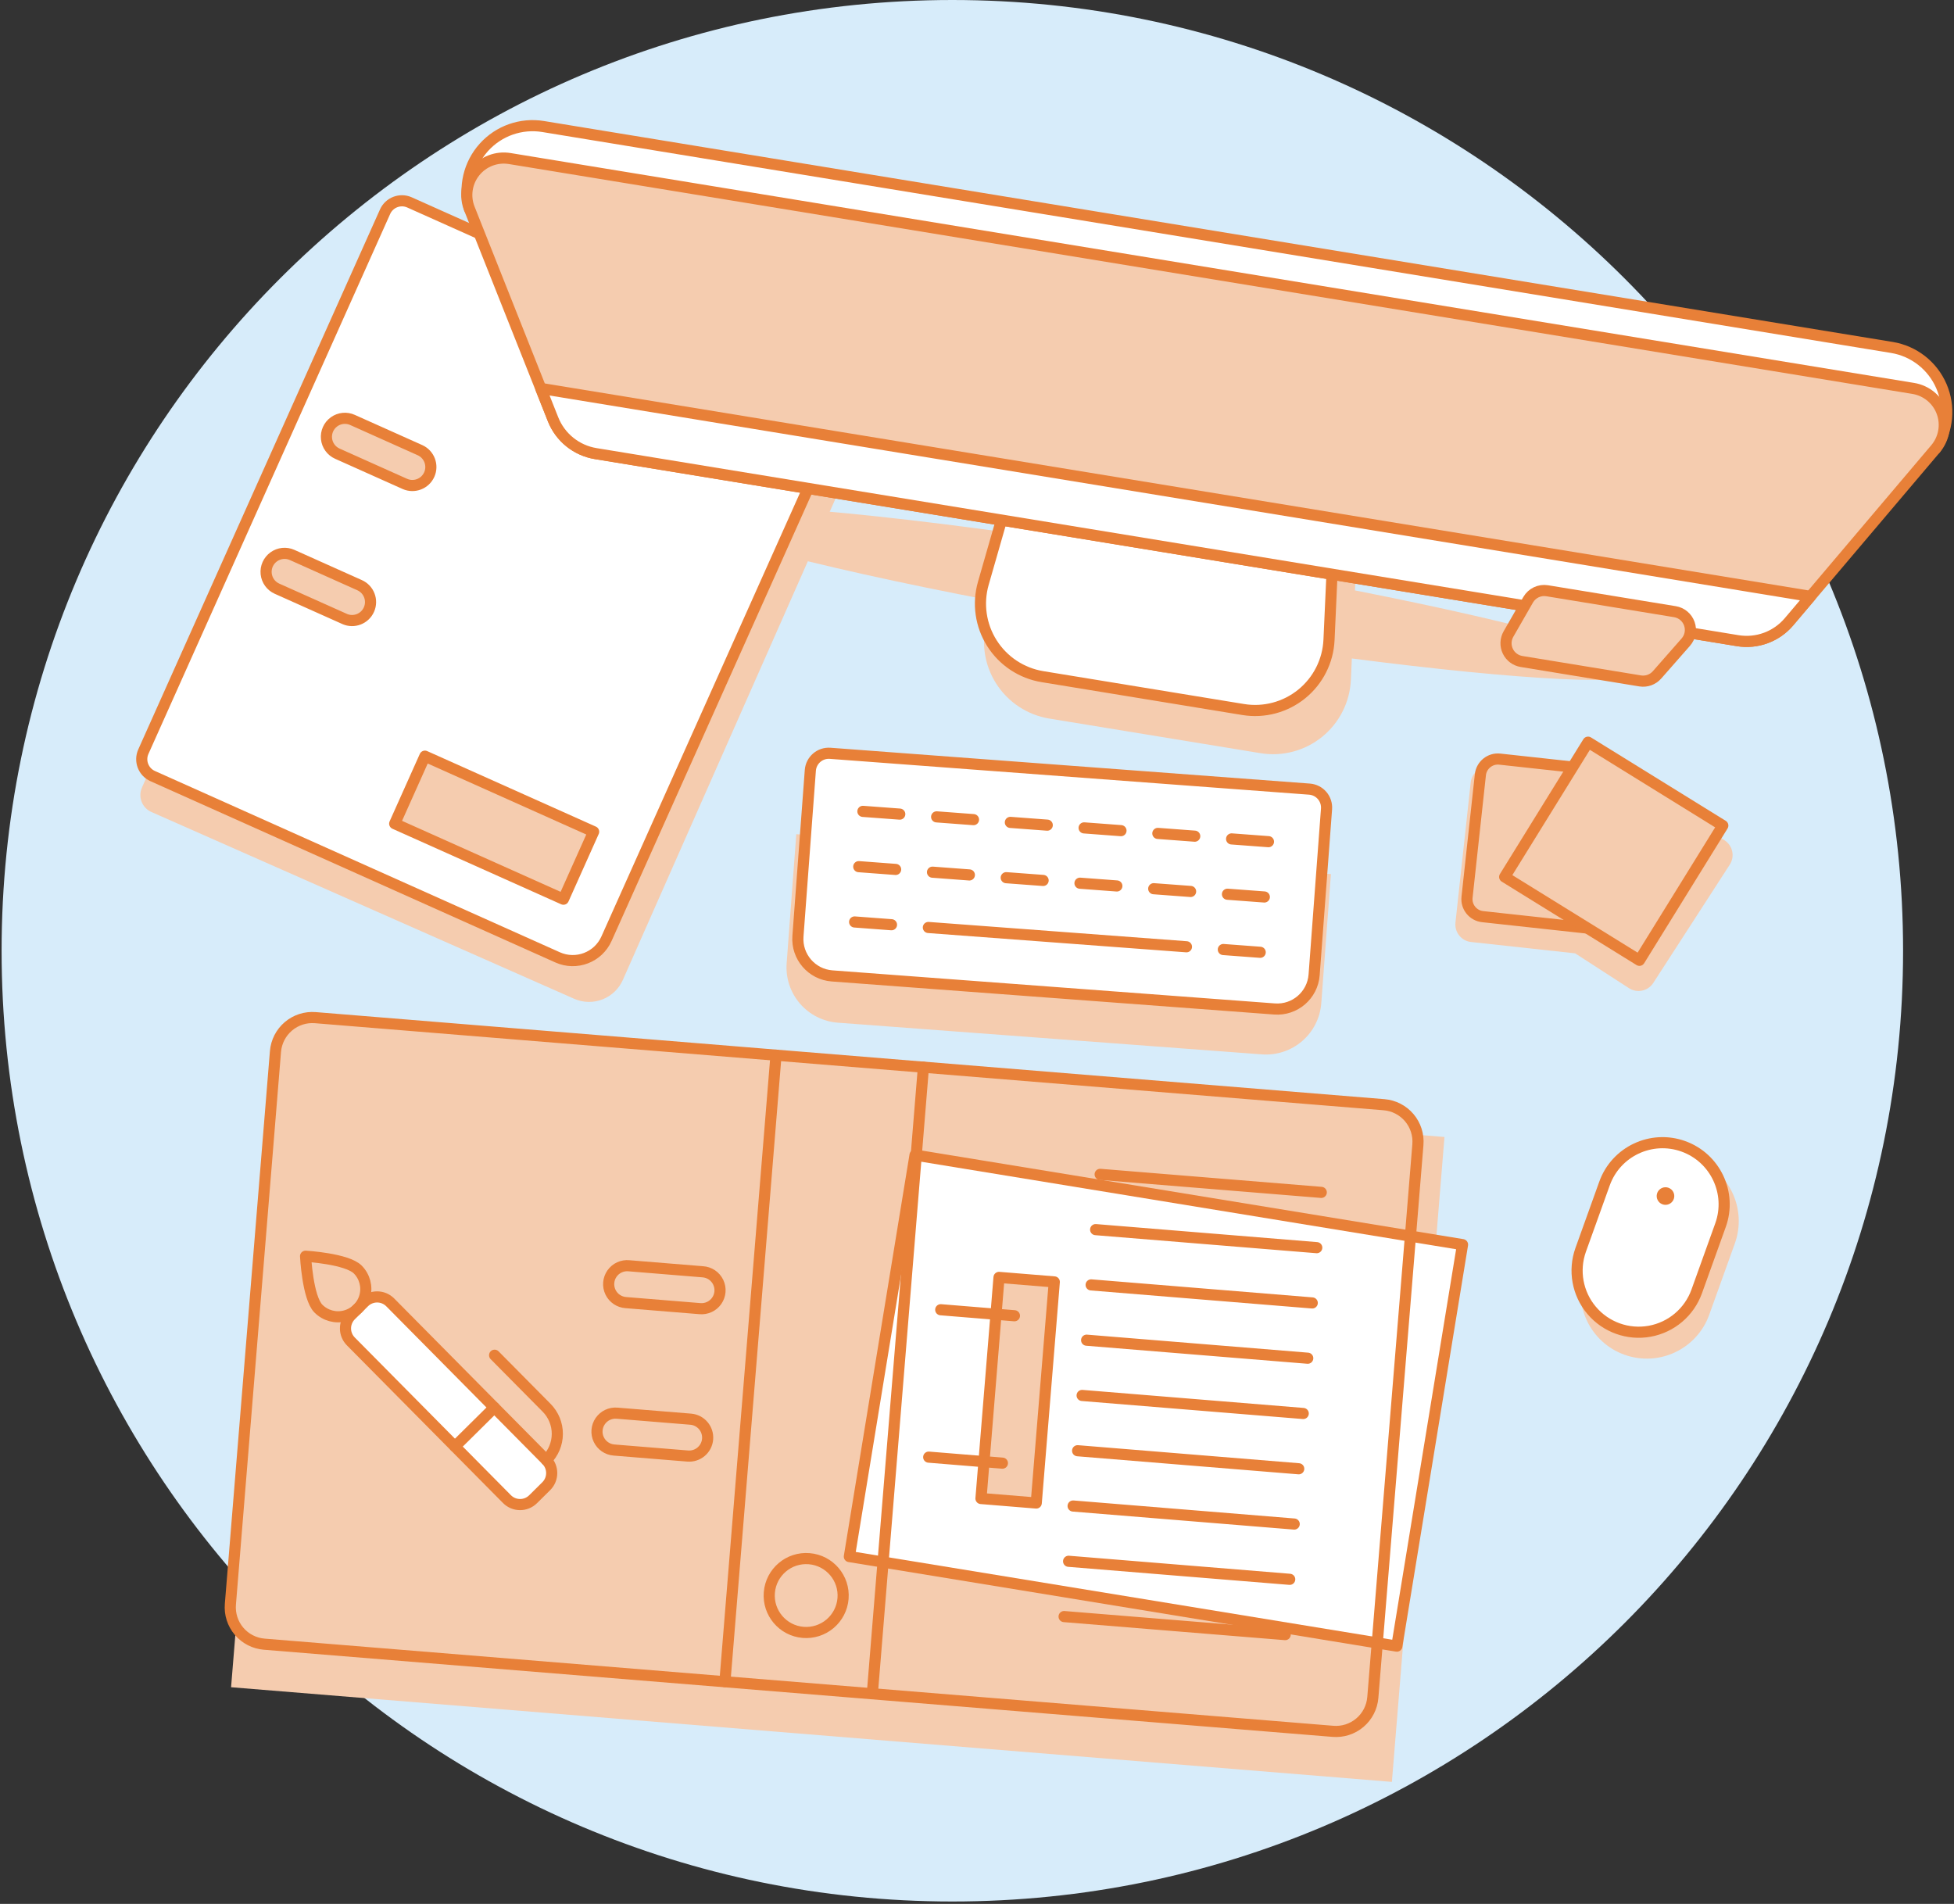 <?xml version="1.0" encoding="UTF-8"?>
<svg width="351px" height="342px" viewBox="0 0 351 342" version="1.1" xmlns="http://www.w3.org/2000/svg" xmlns:xlink="http://www.w3.org/1999/xlink">
    <rect x="0" y="0" width="351" height="342" fill="#333333" stroke="none"/>
    <title>C6CE00F0-34EA-4313-993F-D3DA94D1C14E</title>
    <g id="Page-1" stroke="none" stroke-width="1" fill="none" fill-rule="evenodd">
        <g id="About" transform="translate(-797, -176)">
            <g id="streamline-icon-imac-workspace-3@400x400" transform="translate(797, 176)">
                <path d="M0.287,170.783 C0.287,265.104 76.749,341.566 171.07,341.566 C265.391,341.566 341.853,265.104 341.853,170.783 C341.853,76.462 265.391,0 171.07,0 C76.749,0 0.287,76.462 0.287,170.783 Z" id="Path" fill="#D7ECFA" fill-rule="nonzero"></path>
                <path d="M243.391,106.054 L243.448,104.789 L182.093,94.738 L181.798,95.765 C147.152,90.977 121.867,89.355 121.389,92.25 C120.923,95.105 144.71,101.494 178.302,107.918 L177.298,111.418 C176.197,115.255 176.788,119.381 178.923,122.754 C181.058,126.127 184.533,128.427 188.473,129.074 L226.425,135.292 C230.366,135.94 234.397,134.871 237.5,132.355 C240.602,129.838 242.48,126.115 242.66,122.125 L242.835,118.281 C273.215,122.205 294.639,123.362 295.075,120.699 C295.52,117.994 274.2,112.12 243.391,106.054 Z" id="Path" fill="#F5CCAF" fill-rule="nonzero"></path>
                <path d="M103.123,179.405 L27.186,145.853 C25.513,145.108 24.759,143.149 25.499,141.474 L69.789,41.235 C70.535,39.561 72.495,38.807 74.17,39.548 L150.097,73.091 C151.709,73.802 152.973,75.125 153.61,76.768 C154.247,78.411 154.205,80.239 153.494,81.852 L111.89,176.014 C111.178,177.627 109.854,178.89 108.21,179.526 C106.565,180.162 104.736,180.118 103.123,179.405 Z" id="Path" fill="#F5CCAF" fill-rule="nonzero"></path>
                <path d="M226.667,189.396 L150.5,183.704 C147.865,183.507 145.417,182.271 143.693,180.269 C141.969,178.266 141.112,175.661 141.309,173.027 L143.04,149.846 L239.075,157.015 L237.344,180.195 C237.149,182.831 235.914,185.282 233.912,187.008 C231.909,188.733 229.303,189.593 226.667,189.396 Z" id="Path" fill="#F5CCAF" fill-rule="nonzero"></path>
                <polygon id="Path" fill="#F5CCAF" fill-rule="nonzero" transform="translate(150.491, 253.656) rotate(-85.338) translate(-150.491, -253.656) " points="92.377 149.051 208.604 149.051 208.604 358.261 92.377 358.261"></polygon>
                <path d="M289.222,215.313 L284.622,228.118 C282.399,234.306 285.613,241.124 291.801,243.347 C297.989,245.57 304.807,242.356 307.03,236.168 L311.631,223.363 C313.854,217.175 310.639,210.357 304.452,208.134 C298.264,205.911 291.445,209.125 289.222,215.313 L289.222,215.313 Z" id="Path" fill="#F5CCAF" fill-rule="nonzero"></path>
                <path d="M254.699,205.608 C254.844,203.851 254.285,202.108 253.144,200.764 C252.004,199.419 250.375,198.583 248.618,198.439 L56.652,182.801 C54.895,182.656 53.152,183.215 51.808,184.355 C50.463,185.495 49.627,187.123 49.483,188.88 L41.384,288.174 C41.239,289.932 41.798,291.674 42.939,293.019 C44.079,294.364 45.708,295.2 47.465,295.343 L239.434,310.998 C241.191,311.144 242.934,310.585 244.279,309.444 C245.624,308.304 246.46,306.675 246.602,304.917 L254.699,205.608 Z M123.529,261.547 L110.288,260.467 C109.105,260.371 108.064,259.651 107.556,258.579 C107.048,257.506 107.151,256.244 107.826,255.268 C108.501,254.292 109.645,253.751 110.828,253.847 L124.069,254.927 C125.897,255.076 127.258,256.678 127.109,258.507 C126.96,260.335 125.357,261.696 123.529,261.547 Z M125.688,235.067 L112.449,233.988 C111.25,233.913 110.185,233.196 109.663,232.114 C109.142,231.031 109.247,229.751 109.936,228.767 C110.626,227.783 111.793,227.249 112.989,227.369 L126.228,228.449 C127.427,228.523 128.492,229.24 129.013,230.323 C129.535,231.406 129.43,232.685 128.741,233.669 C128.051,234.653 126.883,235.188 125.688,235.067 L125.688,235.067 Z M144.267,293.224 C140.613,292.921 137.896,289.714 138.197,286.06 C138.498,282.406 141.704,279.687 145.358,279.986 C149.013,280.285 151.733,283.489 151.436,287.143 C151.293,288.901 150.457,290.529 149.112,291.669 C147.767,292.81 146.025,293.369 144.267,293.224 L144.267,293.224 Z" id="Shape" fill="#F5CCAF" fill-rule="nonzero"></path>
                <polygon id="Path" stroke="#E88038" stroke-width="2.001" fill="#FFFFFF" fill-rule="nonzero" stroke-linecap="round" stroke-linejoin="round" transform="translate(207.643, 251.588) rotate(-85.355) translate(-207.643, -251.588) " points="167.187 298.291 175.261 198.966 248.098 204.886 240.025 304.211"></polygon>
                <polygon id="Path" stroke="#E88038" stroke-width="2" fill="#F5CCAF" fill-rule="nonzero" stroke-linecap="round" stroke-linejoin="round" transform="translate(182.799, 249.722) rotate(-85.335) translate(-182.799, -249.722) " points="162.874 244.741 202.724 244.741 202.724 254.703 162.874 254.703"></polygon>
                <line x1="139.395" y1="189.54" x2="130.219" y2="302.073" id="Path" stroke="#E88038" stroke-width="2" stroke-linecap="round" stroke-linejoin="round"></line>
                <line x1="165.875" y1="191.701" x2="156.697" y2="304.232" id="Path" stroke="#E88038" stroke-width="2" stroke-linecap="round" stroke-linejoin="round"></line>
                <line x1="168.985" y1="235.267" x2="182.223" y2="236.347" id="Path" stroke="#E88038" stroke-width="2" stroke-linecap="round" stroke-linejoin="round"></line>
                <line x1="166.826" y1="261.745" x2="180.064" y2="262.825" id="Path" stroke="#E88038" stroke-width="2" stroke-linecap="round" stroke-linejoin="round"></line>
                <path d="M254.699,205.608 C254.844,203.851 254.285,202.108 253.144,200.764 C252.004,199.419 250.375,198.583 248.618,198.439 L56.652,182.801 C54.895,182.656 53.152,183.215 51.808,184.355 C50.463,185.495 49.627,187.123 49.483,188.88 L41.384,288.174 C41.239,289.932 41.798,291.674 42.939,293.019 C44.079,294.364 45.708,295.2 47.465,295.343 L239.434,310.998 C241.191,311.144 242.934,310.585 244.279,309.444 C245.624,308.304 246.46,306.675 246.602,304.917 L254.699,205.608 Z M123.529,261.547 L110.288,260.467 C109.105,260.371 108.064,259.651 107.556,258.579 C107.048,257.506 107.151,256.244 107.826,255.268 C108.501,254.292 109.645,253.751 110.828,253.847 L124.069,254.927 C125.897,255.076 127.258,256.678 127.109,258.507 C126.96,260.335 125.357,261.696 123.529,261.547 Z M125.688,235.067 L112.449,233.988 C111.25,233.913 110.185,233.196 109.663,232.114 C109.142,231.031 109.247,229.751 109.936,228.767 C110.626,227.783 111.793,227.249 112.989,227.369 L126.228,228.449 C127.427,228.523 128.492,229.24 129.013,230.323 C129.535,231.406 129.43,232.685 128.741,233.669 C128.051,234.653 126.883,235.188 125.688,235.067 L125.688,235.067 Z M144.267,293.224 C140.613,292.921 137.896,289.714 138.197,286.06 C138.498,282.406 141.704,279.687 145.358,279.986 C149.013,280.285 151.733,283.489 151.436,287.143 C151.293,288.901 150.457,290.529 149.112,291.669 C147.767,292.81 146.025,293.369 144.267,293.224 L144.267,293.224 Z" id="Shape" stroke="#E88038" stroke-width="2" stroke-linecap="round" stroke-linejoin="round"></path>
                <line x1="197.621" y1="210.949" x2="237.34" y2="214.187" id="Path" stroke="#E88038" stroke-width="2" stroke-linecap="round" stroke-linejoin="round"></line>
                <line x1="196.812" y1="220.877" x2="236.53" y2="224.116" id="Path" stroke="#E88038" stroke-width="2" stroke-linecap="round" stroke-linejoin="round"></line>
                <line x1="196.002" y1="230.806" x2="235.721" y2="234.047" id="Path" stroke="#E88038" stroke-width="2" stroke-linecap="round" stroke-linejoin="round"></line>
                <line x1="195.192" y1="240.737" x2="234.911" y2="243.975" id="Path" stroke="#E88038" stroke-width="2" stroke-linecap="round" stroke-linejoin="round"></line>
                <line x1="194.383" y1="250.665" x2="234.102" y2="253.904" id="Path" stroke="#E88038" stroke-width="2" stroke-linecap="round" stroke-linejoin="round"></line>
                <line x1="193.573" y1="260.594" x2="233.292" y2="263.835" id="Path" stroke="#E88038" stroke-width="2" stroke-linecap="round" stroke-linejoin="round"></line>
                <line x1="192.764" y1="270.525" x2="232.48" y2="273.763" id="Path" stroke="#E88038" stroke-width="2" stroke-linecap="round" stroke-linejoin="round"></line>
                <line x1="191.954" y1="280.453" x2="231.673" y2="283.692" id="Path" stroke="#E88038" stroke-width="2" stroke-linecap="round" stroke-linejoin="round"></line>
                <line x1="191.144" y1="290.384" x2="230.861" y2="293.623" id="Path" stroke="#E88038" stroke-width="2" stroke-linecap="round" stroke-linejoin="round"></line>
                <path d="M108.945,168.624 C107.445,171.972 103.516,173.471 100.167,171.972 L27.427,139.408 C25.753,138.658 25.003,136.694 25.752,135.02 L69.171,38.032 C69.921,36.358 71.885,35.609 73.559,36.358 L146.3,68.923 C149.648,70.421 151.147,74.35 149.648,77.698 L108.945,168.624 Z" id="Path" fill="#FFFFFF" fill-rule="nonzero"></path>
                <path d="M61.893,111.178 L49.759,105.748 C48.676,105.263 47.934,104.237 47.813,103.057 C47.692,101.877 48.209,100.721 49.171,100.026 C50.132,99.331 51.392,99.202 52.475,99.687 L64.598,105.116 C66.272,105.866 67.021,107.831 66.271,109.505 C65.521,111.179 63.556,111.928 61.883,111.178 L61.893,111.178 Z" id="Path" stroke="#E88038" stroke-width="2" fill="#F5CCAF" fill-rule="nonzero" stroke-linecap="round" stroke-linejoin="round"></path>
                <path d="M72.741,86.931 L60.617,81.502 C59.526,81.022 58.775,79.995 58.65,78.809 C58.525,77.624 59.045,76.462 60.013,75.766 C60.98,75.069 62.247,74.945 63.331,75.44 L75.455,80.869 C77.115,81.626 77.853,83.581 77.107,85.247 C76.361,86.912 74.412,87.664 72.741,86.931 L72.741,86.931 Z" id="Path" stroke="#E88038" stroke-width="2" fill="#F5CCAF" fill-rule="nonzero" stroke-linecap="round" stroke-linejoin="round"></path>
                <path d="M108.945,168.624 C107.445,171.972 103.516,173.471 100.167,171.972 L27.427,139.408 C25.753,138.658 25.003,136.694 25.752,135.02 L69.171,38.032 C69.921,36.358 71.885,35.609 73.559,36.358 L146.3,68.923 C149.648,70.421 151.147,74.35 149.648,77.698 L108.945,168.624 Z" id="Path" stroke="#E88038" stroke-width="2" stroke-linecap="round" stroke-linejoin="round"></path>
                <polygon id="Path" fill="#F5CCAF" fill-rule="nonzero" transform="translate(88.768, 148.676) rotate(-65.883) translate(-88.768, -148.676) " points="82.126 132.072 95.409 132.072 95.409 165.279 82.126 165.279"></polygon>
                <polygon id="Path" stroke="#E88038" stroke-width="2" stroke-linecap="round" stroke-linejoin="round" transform="translate(88.768, 148.676) rotate(-65.883) translate(-88.768, -148.676) " points="82.126 132.072 95.409 132.072 95.409 165.279 82.126 165.279"></polygon>
                <path d="M91.063,269.281 C92.354,270.584 94.457,270.594 95.761,269.304 L98.12,266.968 C99.423,265.677 99.433,263.575 98.143,262.272 L70.101,233.95 C68.811,232.647 66.709,232.637 65.406,233.927 L63.044,236.263 C62.418,236.882 62.064,237.725 62.06,238.606 C62.055,239.486 62.401,240.333 63.021,240.958 L91.063,269.281 Z" id="Path" fill="#FFFFFF" fill-rule="nonzero"></path>
                <line x1="88.801" y1="252.831" x2="81.719" y2="259.839" id="Path" stroke="#E88038" stroke-width="2" stroke-linecap="round" stroke-linejoin="round"></line>
                <path d="M98.143,262.272 C99.396,261.033 100.104,259.347 100.113,257.586 C100.122,255.824 99.431,254.131 98.192,252.879 L88.847,243.44" id="Path" stroke="#E88038" stroke-width="2" stroke-linecap="round" stroke-linejoin="round"></path>
                <path d="M57.191,235.059 C58.443,236.323 60.275,236.824 61.996,236.372 C63.717,235.921 65.067,234.585 65.536,232.868 C66.005,231.152 65.523,229.315 64.271,228.05 C62.336,226.094 54.891,225.653 54.891,225.653 C54.891,225.653 55.256,233.102 57.191,235.059 Z" id="Path" fill="#F5CCAF" fill-rule="nonzero"></path>
                <path d="M57.191,235.059 C58.443,236.323 60.275,236.824 61.996,236.372 C63.717,235.921 65.067,234.585 65.536,232.868 C66.005,231.152 65.523,229.315 64.271,228.05 C62.336,226.094 54.891,225.653 54.891,225.653 C54.891,225.653 55.256,233.102 57.191,235.059 Z" id="Path" stroke="#E88038" stroke-width="2" stroke-linecap="round" stroke-linejoin="round"></path>
                <path d="M91.063,269.281 C92.354,270.584 94.457,270.594 95.761,269.304 L98.12,266.968 C99.423,265.677 99.433,263.575 98.143,262.272 L70.101,233.95 C68.811,232.647 66.709,232.637 65.406,233.927 L63.044,236.263 C62.418,236.882 62.064,237.725 62.06,238.606 C62.055,239.486 62.401,240.333 63.021,240.958 L91.063,269.281 Z" id="Path" stroke="#E88038" stroke-width="2" stroke-linecap="round" stroke-linejoin="round"></path>
                <path d="M228.94,181.241 L149.463,175.302 C145.805,175.028 143.062,171.841 143.336,168.183 L145.562,138.379 C145.699,136.55 147.292,135.178 149.121,135.315 L235.221,141.75 C236.1,141.815 236.916,142.227 237.491,142.894 C238.066,143.562 238.352,144.431 238.287,145.309 L236.058,175.114 C235.784,178.771 232.598,181.514 228.94,181.241 L228.94,181.241 Z" id="Path" fill="#FFFFFF" fill-rule="nonzero"></path>
                <path d="M228.94,181.241 L149.463,175.302 C145.805,175.028 143.062,171.841 143.336,168.183 L145.562,138.379 C145.699,136.55 147.292,135.178 149.121,135.315 L235.221,141.75 C236.1,141.815 236.916,142.227 237.491,142.894 C238.066,143.562 238.352,144.431 238.287,145.309 L236.058,175.114 C235.784,178.771 232.598,181.514 228.94,181.241 L228.94,181.241 Z" id="Path" stroke="#E88038" stroke-width="2" stroke-linecap="round" stroke-linejoin="round"></path>
                <line x1="153.517" y1="165.613" x2="160.14" y2="166.109" id="Path" stroke="#E88038" stroke-width="2" stroke-linecap="round" stroke-linejoin="round"></line>
                <line x1="154.259" y1="155.678" x2="160.884" y2="156.174" id="Path" stroke="#E88038" stroke-width="2" stroke-linecap="round" stroke-linejoin="round"></line>
                <line x1="155.004" y1="145.745" x2="161.626" y2="146.239" id="Path" stroke="#E88038" stroke-width="2" stroke-linecap="round" stroke-linejoin="round"></line>
                <line x1="167.507" y1="156.669" x2="174.129" y2="157.165" id="Path" stroke="#E88038" stroke-width="2" stroke-linecap="round" stroke-linejoin="round"></line>
                <line x1="168.249" y1="146.734" x2="174.871" y2="147.23" id="Path" stroke="#E88038" stroke-width="2" stroke-linecap="round" stroke-linejoin="round"></line>
                <line x1="180.752" y1="157.66" x2="187.377" y2="158.154" id="Path" stroke="#E88038" stroke-width="2" stroke-linecap="round" stroke-linejoin="round"></line>
                <line x1="181.494" y1="147.725" x2="188.119" y2="148.221" id="Path" stroke="#E88038" stroke-width="2" stroke-linecap="round" stroke-linejoin="round"></line>
                <line x1="193.999" y1="158.649" x2="200.622" y2="159.145" id="Path" stroke="#E88038" stroke-width="2" stroke-linecap="round" stroke-linejoin="round"></line>
                <line x1="194.741" y1="148.714" x2="201.364" y2="149.21" id="Path" stroke="#E88038" stroke-width="2" stroke-linecap="round" stroke-linejoin="round"></line>
                <line x1="207.244" y1="159.64" x2="213.869" y2="160.133" id="Path" stroke="#E88038" stroke-width="2" stroke-linecap="round" stroke-linejoin="round"></line>
                <line x1="207.986" y1="149.705" x2="214.611" y2="150.201" id="Path" stroke="#E88038" stroke-width="2" stroke-linecap="round" stroke-linejoin="round"></line>
                <line x1="219.749" y1="170.564" x2="226.372" y2="171.059" id="Path" stroke="#E88038" stroke-width="2" stroke-linecap="round" stroke-linejoin="round"></line>
                <line x1="220.492" y1="160.629" x2="227.114" y2="161.124" id="Path" stroke="#E88038" stroke-width="2" stroke-linecap="round" stroke-linejoin="round"></line>
                <line x1="221.234" y1="150.694" x2="227.856" y2="151.189" id="Path" stroke="#E88038" stroke-width="2" stroke-linecap="round" stroke-linejoin="round"></line>
                <line x1="166.764" y1="166.604" x2="213.125" y2="170.068" id="Path" stroke="#E88038" stroke-width="2" stroke-linecap="round" stroke-linejoin="round"></line>
                <path d="M339.831,62.41 L97.572,22.729 C93.61,22.079 89.589,23.494 86.907,26.482 C84.224,29.469 83.249,33.618 84.32,37.488 L84.32,37.488 L347.681,80.62 L347.681,80.62 C349.928,77.295 350.326,73.053 348.738,69.368 C347.149,65.682 343.792,63.059 339.831,62.41 Z" id="Path" fill="#FFFFFF" fill-rule="nonzero"></path>
                <path d="M339.831,62.41 L97.572,22.729 C93.61,22.079 89.589,23.494 86.907,26.482 C84.224,29.469 83.249,33.618 84.32,37.488 L84.32,37.488 L347.681,80.62 L347.681,80.62 C349.928,77.295 350.326,73.053 348.738,69.368 C347.149,65.682 343.792,63.059 339.831,62.41 Z" id="Path" stroke="#E88038" stroke-width="2" stroke-linecap="round" stroke-linejoin="round"></path>
                <path d="M228.976,71.172 L199.854,66.403 C193.207,65.314 186.797,69.374 184.939,75.849 L176.638,104.774 C175.592,108.421 176.154,112.34 178.184,115.545 C180.214,118.75 183.517,120.934 187.261,121.547 L223.315,127.451 C227.058,128.064 230.885,127.047 233.831,124.658 C236.776,122.268 238.56,118.733 238.732,114.943 L240.092,84.879 C240.395,78.153 235.619,72.264 228.976,71.172 L228.976,71.172 Z" id="Path" fill="#FFFFFF" fill-rule="nonzero"></path>
                <path d="M228.976,71.172 L199.854,66.403 C193.207,65.314 186.797,69.374 184.939,75.849 L176.638,104.774 C175.592,108.421 176.154,112.34 178.184,115.545 C180.214,118.75 183.517,120.934 187.261,121.547 L223.315,127.451 C227.058,128.064 230.885,127.047 233.831,124.658 C236.776,122.268 238.56,118.733 238.732,114.943 L240.092,84.879 C240.395,78.153 235.619,72.264 228.976,71.172 L228.976,71.172 Z" id="Path" stroke="#E88038" stroke-width="2" stroke-linecap="round" stroke-linejoin="round"></path>
                <path d="M347.681,80.62 C349.226,78.794 349.671,76.277 348.844,74.032 C348.017,71.787 346.046,70.16 343.685,69.772 L91.565,28.479 C89.204,28.092 86.817,29.005 85.317,30.869 C83.817,32.733 83.435,35.26 84.318,37.484 L99.349,75.326 C100.64,78.579 103.543,80.915 106.997,81.48 L312.147,115.083 C315.6,115.649 319.097,114.362 321.359,111.692 L347.681,80.62 Z" id="Path" fill="#F5CCAF" fill-rule="nonzero"></path>
                <path d="M347.681,80.62 C349.226,78.794 349.671,76.277 348.844,74.032 C348.017,71.787 346.046,70.16 343.685,69.772 L91.565,28.479 C89.204,28.092 86.817,29.005 85.317,30.869 C83.817,32.733 83.435,35.26 84.318,37.484 L99.349,75.326 C100.64,78.579 103.543,80.915 106.997,81.48 L312.147,115.083 C315.6,115.649 319.097,114.362 321.359,111.692 L347.681,80.62 Z" id="Path" stroke="#E88038" stroke-width="2" stroke-linecap="round" stroke-linejoin="round"></path>
                <path d="M97.142,69.772 L99.349,75.326 C100.64,78.579 103.543,80.915 106.997,81.48 L312.147,115.085 C315.601,115.65 319.098,114.362 321.361,111.692 L325.224,107.13 L97.142,69.772 Z" id="Path" fill="#FFFFFF" fill-rule="nonzero"></path>
                <path d="M97.142,69.772 L99.349,75.326 C100.64,78.579 103.543,80.915 106.997,81.48 L312.147,115.085 C315.601,115.65 319.098,114.362 321.361,111.692 L325.224,107.13 L97.142,69.772 Z" id="Path" stroke="#E88038" stroke-width="2" stroke-linecap="round" stroke-linejoin="round"></path>
                <path d="M270.97,113.891 C270.427,114.836 270.382,115.986 270.849,116.97 C271.317,117.954 272.237,118.645 273.312,118.821 L294.624,122.312 C295.754,122.497 296.899,122.086 297.654,121.227 L302.824,115.344 C303.621,114.437 303.863,113.17 303.456,112.033 C303.05,110.897 302.058,110.07 300.867,109.875 L277.919,106.115 C276.553,105.892 275.191,106.539 274.501,107.739 L270.97,113.891 Z" id="Path" stroke="#E88038" stroke-width="2" fill="#F5CCAF" fill-rule="nonzero" stroke-linecap="round" stroke-linejoin="round"></path>
                <path d="M310.722,155.314 C311.67,153.847 311.25,151.889 309.784,150.941 L288.541,137.194 C287.075,136.245 285.117,136.665 284.168,138.132 L283.306,139.467 L267.668,137.761 C265.932,137.572 264.372,138.826 264.183,140.561 L261.446,165.723 C261.355,166.557 261.599,167.393 262.124,168.047 C262.65,168.701 263.414,169.12 264.248,169.21 L282.948,171.249 L292.611,177.501 C294.077,178.449 296.035,178.029 296.983,176.562 L310.722,155.314 Z" id="Path" fill="#F5CCAF" fill-rule="nonzero"></path>
                <path d="M263.527,161.171 C263.338,162.906 264.592,164.466 266.327,164.656 L288.335,167.055 C290.071,167.245 291.632,165.992 291.822,164.255 L294.221,142.245 C294.41,140.509 293.155,138.949 291.419,138.76 L269.411,136.361 C267.677,136.171 266.116,137.422 265.924,139.157 L263.527,161.171 Z" id="Path" stroke="#E88038" stroke-width="2" fill="#F5CCAF" fill-rule="nonzero" stroke-linecap="round" stroke-linejoin="round"></path>
                <polygon id="Path" stroke="#E88038" stroke-width="2" fill="#F5CCAF" fill-rule="nonzero" stroke-linecap="round" stroke-linejoin="round" transform="translate(289.879, 152.908) rotate(-58.249) translate(-289.879, -152.908) " points="275.647 138.676 304.111 138.676 304.111 167.14 275.647 167.14"></polygon>
                <path d="M288.223,212.591 L283.947,224.495 C282.61,228.217 283.36,232.37 285.915,235.389 C288.47,238.408 292.441,239.834 296.333,239.131 C300.224,238.428 303.445,235.702 304.783,231.98 L309.058,220.076 C311.125,214.323 308.137,207.983 302.383,205.916 C296.63,203.849 290.29,206.838 288.223,212.591 Z" id="Path" fill="#FFFFFF" fill-rule="nonzero"></path>
                <path d="M288.223,212.591 L283.947,224.495 C282.61,228.217 283.36,232.37 285.915,235.389 C288.47,238.408 292.441,239.834 296.333,239.131 C300.224,238.428 303.445,235.702 304.783,231.98 L309.058,220.076 C311.125,214.323 308.137,207.983 302.383,205.916 C296.63,203.849 290.29,206.838 288.223,212.591 Z" id="Path" stroke="#E88038" stroke-width="2" stroke-linecap="round" stroke-linejoin="round"></path>
                <path d="M299.174,213.264 C298.353,213.264 297.669,213.891 297.598,214.709 C297.528,215.527 298.094,216.263 298.903,216.403 C299.711,216.544 300.493,216.042 300.703,215.249 C300.912,214.456 300.48,213.634 299.708,213.357 C299.536,213.295 299.356,213.264 299.174,213.264 L299.174,213.264 Z" id="Path" fill="#E88038" fill-rule="nonzero"></path>
            </g>
        </g>
    </g>
</svg>